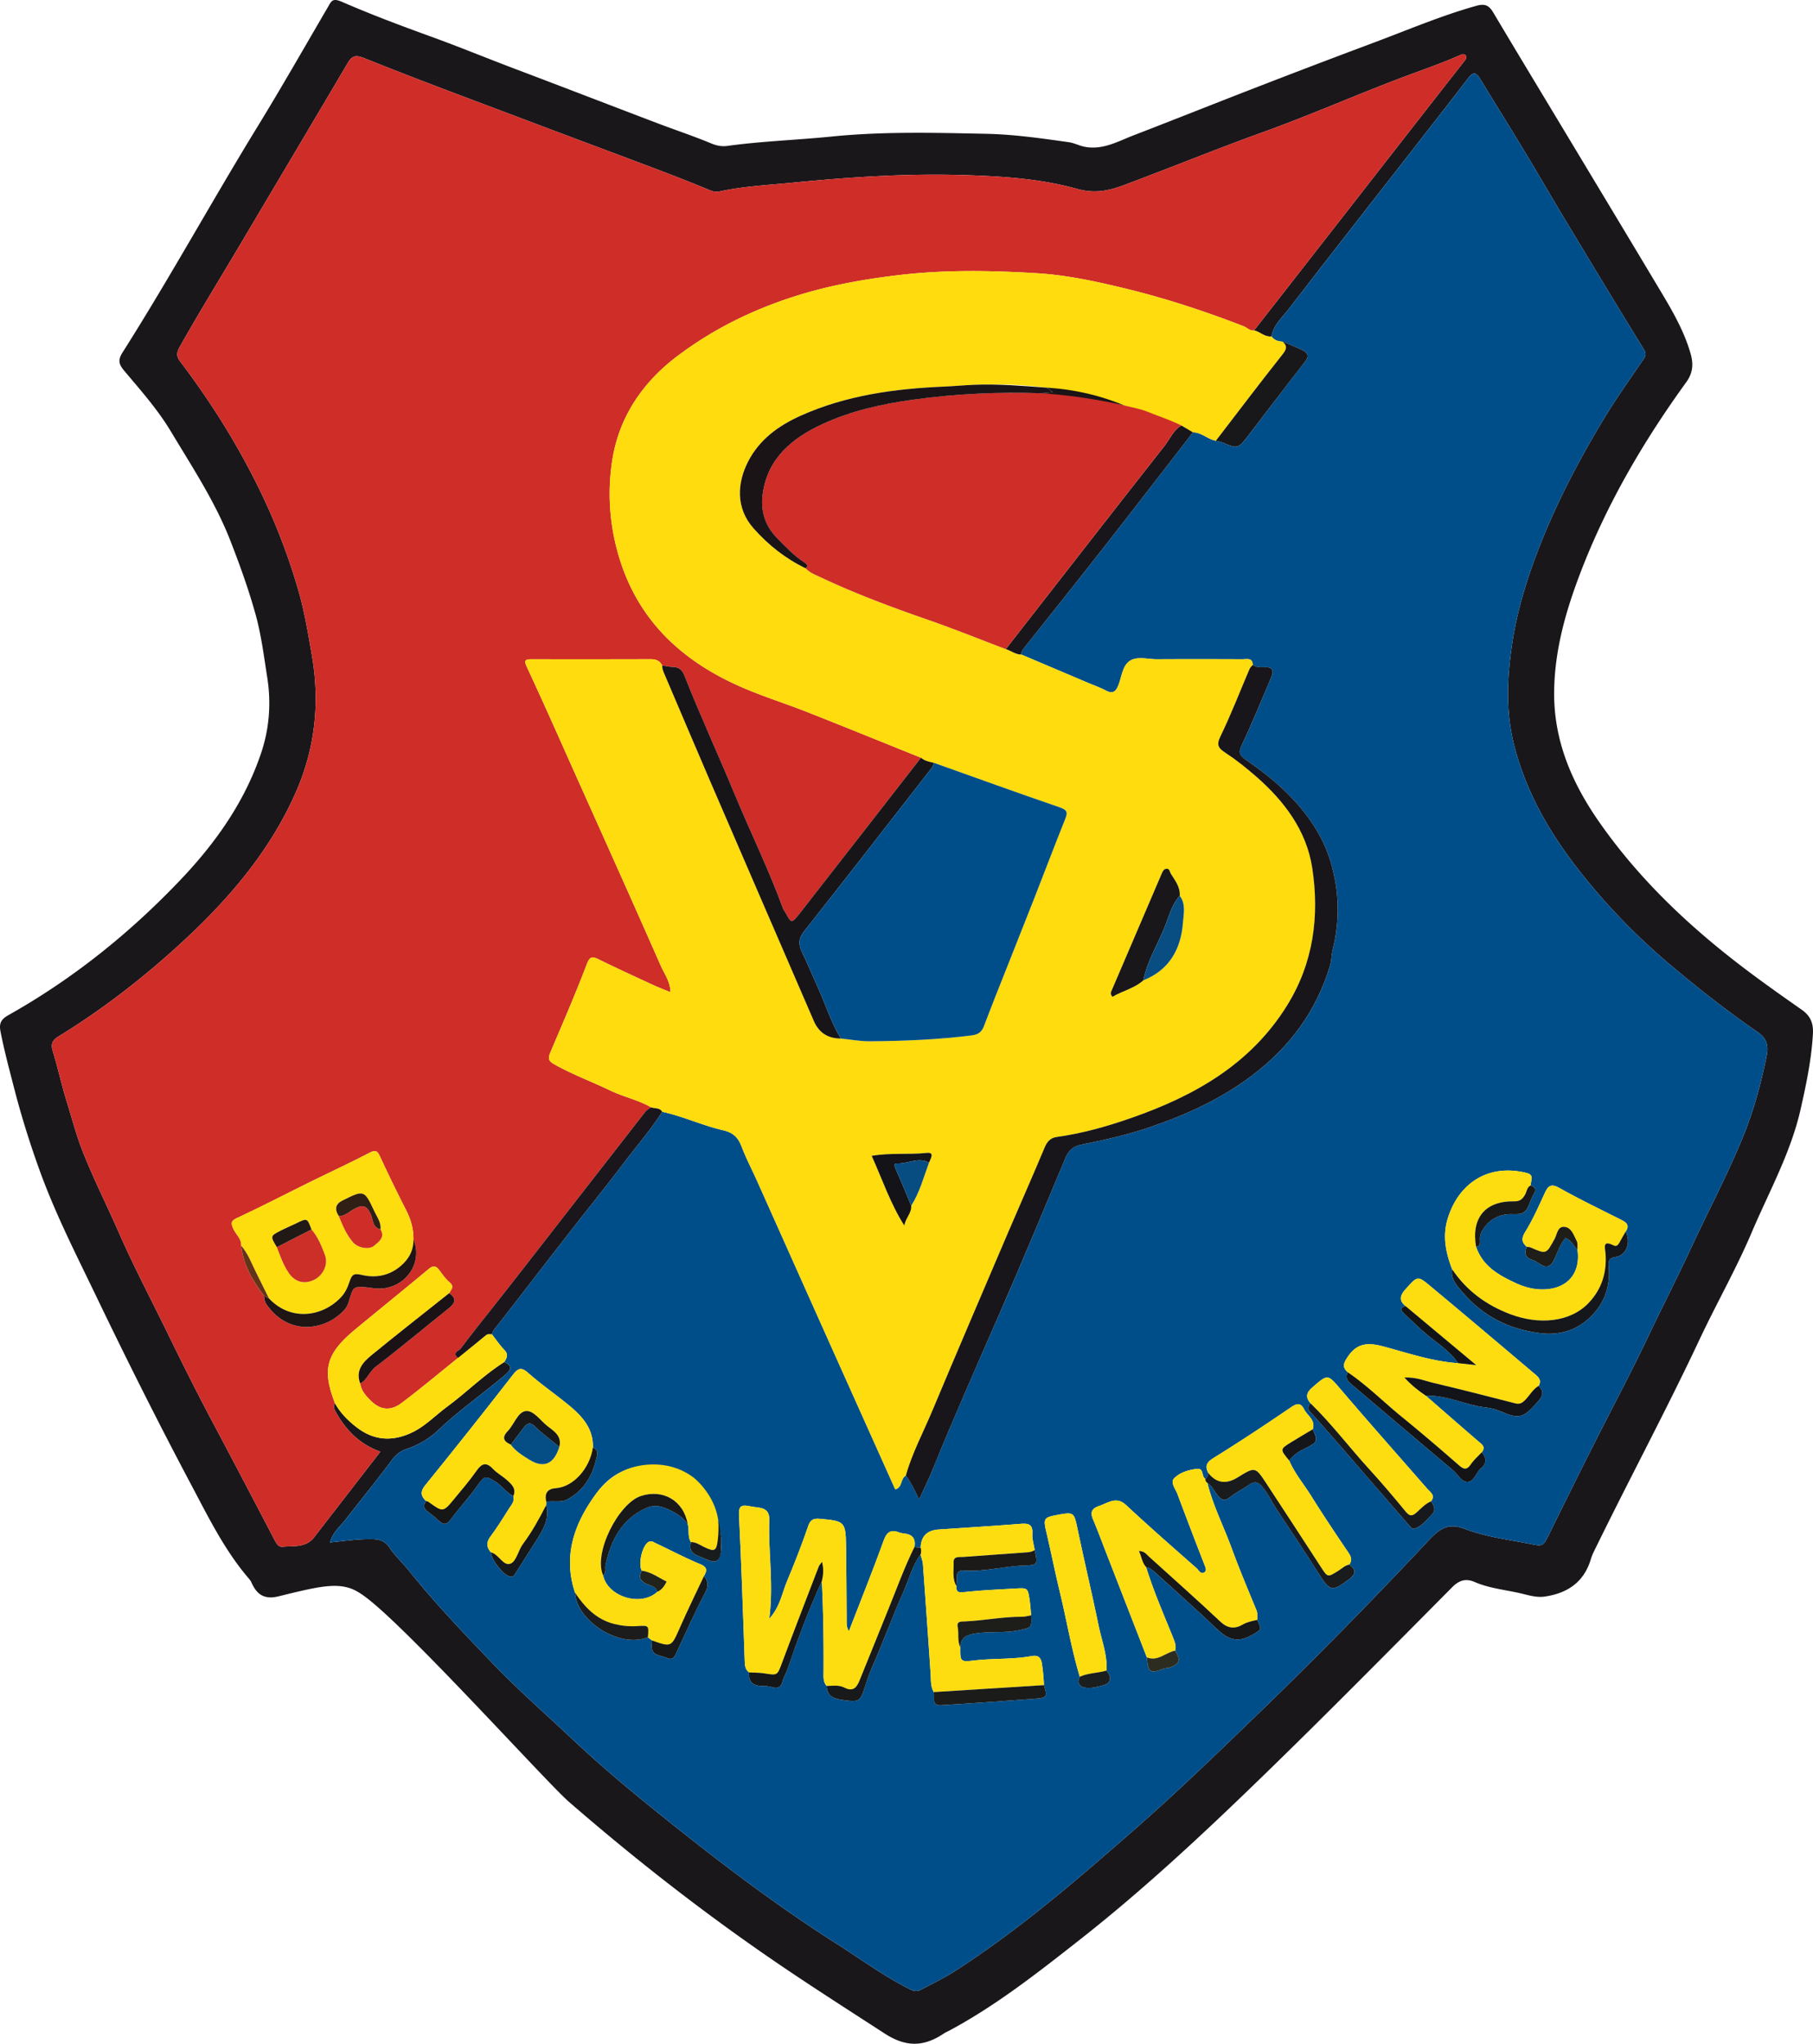 <?xml version="1.0" encoding="utf-8"?>
<svg xmlns="http://www.w3.org/2000/svg" width="598.791" height="674.876" viewBox="0 0 449.094 506.157"><path d="M69.078 395.329c-1.087.268-2.675.529-4.09-.16-1.12-.546-1.985-1.62-2.722-3.291-.166-.376-.442-.714-.713-1.03-5.941-6.944-9.945-15.13-14.167-23.085-8.16-15.378-15.966-30.949-23.511-46.645-4.907-10.207-10.078-20.307-13.95-30.963-2.463-6.775-4.627-13.668-6.429-20.671-1.202-4.673-2.458-9.324-3.378-14.065-.38-1.953.126-2.975 1.964-4.008 16.026-9.007 30.205-20.407 42.836-33.733 8.632-9.106 15.757-19.228 19.782-31.238 2.038-6.08 2.497-12.403 1.486-18.751-.823-5.174-1.448-10.367-2.863-15.466-1.74-6.27-3.93-12.35-6.29-18.39-3.751-9.609-9.425-18.169-14.689-26.953-3.262-5.445-7.468-10.18-11.529-15.006-1.363-1.619-1.687-2.654-.467-4.576C42 68.933 52.455 49.85 63.823 31.31c5.975-9.743 11.63-19.682 17.4-29.551.86-1.472 1.073-2.355 3.522-1.289 7.17 3.123 14.523 5.879 21.896 8.552 7.079 2.565 14.054 5.438 21.104 8.101 11.742 4.436 23.45 8.964 35.183 13.424 4.414 1.678 8.904 3.166 13.26 4.98 1.357.566 2.621.798 3.967.613 8.584-1.181 17.248-1.458 25.856-2.324 12.752-1.283 25.525-.942 38.285-.678 6.84.142 13.667 1.118 20.462 2.083 1.37.195 2.568.872 3.939 1.133 4.482.854 8.187-1.329 12.055-2.82 10.314-3.975 20.58-8.078 30.89-12.065a2515.09 2515.09 0 0128.384-10.805c8.508-3.173 16.864-6.754 25.642-9.218 2.25-.63 3.195-.076 4.252 1.699 6.062 10.187 12.202 20.327 18.311 30.486 7.41 12.32 14.832 24.633 22.212 36.97 3.231 5.403 6.536 10.773 8.311 16.904.746 2.576.637 4.807-1.047 7.133-10.689 14.767-19.841 30.422-26.337 47.502-3.559 9.357-6.277 18.948-6.396 29.107-.14 12.075 4.346 22.537 11.074 32.208 10.488 15.075 23.8 27.334 38.477 38.196 3.88 2.872 7.827 5.656 11.783 8.425 2.095 1.465 2.916 3.257 2.769 5.917-.351 6.358-1.646 12.507-3.043 18.693-2.449 10.848-7.85 20.476-12.133 30.563-3.836 9.034-8.72 17.576-12.893 26.453-8.375 17.813-17.708 35.146-26.321 52.838a12.05 12.05 0 00-.67 1.753c-1.741 5.695-5.978 8.379-11.523 9.133-2.021.275-4.198-.452-6.176-.897-3.67-.827-7.488-1.193-11-2.717-2.153-.934-3.815-.515-5.605 1.288-15.776 15.886-31.498 31.831-47.572 47.413-14.4 13.959-29.08 27.65-44.883 40.047-10.262 8.051-20.522 16.127-32.08 22.326-.459.247-.949.446-1.38.734-4.919 3.289-9.291 3.486-14.716-.032-8.542-5.54-17.132-11.02-25.56-16.735-18.34-12.438-35.778-26.02-52.535-40.555-5.54-4.805-39.017-42.02-50.114-50.526-2.134-1.636-3.503-2.292-4.934-2.653-3.831-.965-8.385.12-16.86 2.21zm241.555-313.49c2.342-2.995 4.686-5.987 7.025-8.984l36.436-46.688c2.86-3.663 5.728-7.32 8.595-10.978.33-.421.727-.904.408-1.406-.334-.525-.916-.362-1.424-.135-4.863 2.17-9.91 3.858-14.88 5.748-11.392 4.33-22.568 9.246-34.03 13.372-11.6 4.175-23.002 8.852-34.55 13.151-3.904 1.453-7.287 2.026-11.518.84-8.95-2.507-18.286-3.082-27.566-3.384-14.38-.466-28.718.49-43.023 1.89-5.981.585-12.004.869-17.903 2.158-.848.186-1.599.003-2.433-.343a427.197 427.197 0 00-12.52-4.95c-10.85-4.103-21.724-8.143-32.575-12.243-13.506-5.104-27.055-10.103-40.448-15.488-2.557-1.027-3.214-.284-4.297 1.553-8.687 14.74-17.444 29.437-26.163 44.158-5.083 8.584-10.332 17.069-15.228 25.765-.804 1.428-.89 2.353.106 3.665 7.267 9.566 13.653 19.675 19.019 30.449 4.174 8.383 7.576 17.024 10.186 26.01 1.563 5.379 2.46 10.85 3.412 16.36 2.057 11.918.737 23.31-4.148 34.247-6.429 14.391-16.5 26.12-27.963 36.687-9.485 8.745-19.656 16.647-30.674 23.402-1.492.915-1.946 1.834-1.41 3.59 1.253 4.094 2.153 8.298 3.42 12.388 1.302 4.199 2.403 8.458 4.026 12.566 2.663 6.737 5.933 13.194 8.836 19.815 3.87 8.83 8.376 17.345 12.593 25.995 3.532 7.245 7.16 14.467 10.954 21.594 5.022 9.433 9.968 18.907 14.924 28.375.507.968 1.04 2.169 2.168 2.055 2.732-.276 5.783.302 7.832-2.351 5.405-7 10.821-13.988 16.4-21.197-5.1-1.813-8.462-5.269-10.972-9.692-.456-.805-.77-1.48-.283-2.33 1.338 2.432 3.268 4.362 5.43 6.021 4.081 3.13 8.457 3.556 13.223 1.452 3.553-1.568 6.126-4.374 9.15-6.604 4.815-3.552 9.055-7.846 14.143-11.055 1.993.92 1.847 1.812.237 3.178-5.472 4.644-11.384 8.751-16.6 13.71-2.225 2.115-4.92 3.673-7.805 4.64-1.654.555-2.76 1.521-3.693 2.778-3.709 5-7.645 9.818-11.463 14.73-1.325 1.704-3.161 3.123-3.834 5.648 3.373-.335 6.59-.813 9.845-.822 2.006-.006 3.596.185 4.872 2.079 1.406 2.086 3.304 3.834 4.888 5.81 6.479 8.078 13.638 15.55 20.79 23.01 6.28 6.55 13.145 12.52 19.747 18.75 8.693 8.203 17.983 15.704 27.322 23.098 12.22 9.675 24.738 19.012 37.913 27.39 5.948 3.78 11.646 7.967 17.952 11.19 1.041.531 1.908.859 2.944.314 2.873-1.51 5.802-2.913 8.543-4.676 16.035-10.313 30.402-22.752 44.695-35.26 10.499-9.187 20.515-18.911 30.55-28.603 14.383-13.892 28.372-28.18 42.049-42.764 2.665-2.842 4.775-4.468 8.952-2.88 4.985 1.896 10.375 2.605 15.644 3.623 3.766.728 3.666.966 5.358-2.472 3.551-7.22 7.133-14.427 10.751-21.614 4.559-9.055 9.343-18 13.696-27.151 3.415-7.179 7.05-14.247 10.402-21.461 4.313-9.285 9.112-18.35 13.014-27.825 2.682-6.514 4.533-13.298 5.922-20.204.489-2.433.194-4.251-2.225-5.92-7.557-5.213-14.782-10.868-21.814-16.81-8.61-7.278-16.34-15.316-23.183-24.212-6.934-9.015-12.448-18.793-15.294-29.95-2.188-8.58-1.758-17.175-.425-25.76 1.271-8.19 3.759-16.08 6.792-23.783 4.303-10.923 9.732-21.278 15.8-31.323 3.004-4.973 6.362-9.695 9.634-14.481.613-.897 1.097-1.486.322-2.742-6.562-10.64-13.017-21.345-19.467-32.053-3.301-5.48-6.49-11.028-9.796-16.504-3.754-6.217-7.592-12.383-11.377-18.581-.888-1.454-1.662-1.648-2.804-.155-4.42 5.78-8.912 11.505-13.385 17.245-10.376 13.314-20.797 26.594-31.093 39.97-1.634 2.123-3.806 3.993-4.324 6.854-1.685.207-2.829-1.16-4.33-1.49z" fill="#1a171b"/><path d="M314.963 83.328c.518-2.86 2.69-4.731 4.324-6.854 10.296-13.376 20.717-26.656 31.093-39.97 4.473-5.74 8.966-11.464 13.385-17.245 1.142-1.493 1.916-1.299 2.804.155 3.785 6.198 7.623 12.364 11.377 18.58 3.307 5.477 6.495 11.025 9.796 16.505 6.45 10.708 12.905 21.413 19.467 32.053.775 1.256.291 1.845-.322 2.742-3.272 4.786-6.63 9.508-9.634 14.481-6.068 10.045-11.498 20.4-15.8 31.323-3.033 7.703-5.52 15.593-6.792 23.784-1.333 8.584-1.763 17.18.425 25.76 2.846 11.156 8.36 20.934 15.294 29.95 6.842 8.895 14.572 16.933 23.183 24.21 7.032 5.943 14.257 11.598 21.814 16.811 2.42 1.669 2.714 3.487 2.225 5.92-1.39 6.906-3.24 13.69-5.922 20.204-3.902 9.476-8.701 18.54-13.014 27.825-3.351 7.214-6.987 14.282-10.402 21.46-4.353 9.152-9.137 18.097-13.696 27.152a2616.78 2616.78 0 00-10.752 21.614c-1.69 3.438-1.591 3.2-5.357 2.472-5.269-1.018-10.66-1.727-15.644-3.623-4.177-1.588-6.287.038-8.952 2.88-13.677 14.584-27.666 28.872-42.05 42.764-10.034 9.692-20.05 19.416-30.549 28.603-14.293 12.508-28.66 24.947-44.696 35.26-2.74 1.763-5.67 3.165-8.542 4.676-1.036.545-1.903.217-2.944-.315-6.306-3.222-12.004-7.408-17.952-11.19-13.175-8.377-25.693-17.714-37.913-27.39-9.339-7.393-18.63-14.894-27.322-23.097-6.602-6.23-13.467-12.2-19.747-18.75-7.152-7.46-14.311-14.932-20.79-23.01-1.584-1.975-3.482-3.724-4.888-5.81-1.276-1.894-2.866-2.085-4.872-2.08-3.256.01-6.472.488-9.845.823.673-2.525 2.51-3.944 3.834-5.648 3.818-4.912 7.754-9.73 11.463-14.73.932-1.257 2.039-2.223 3.693-2.777 2.885-.968 5.58-2.526 7.805-4.64 5.216-4.96 11.128-9.067 16.6-13.71 1.61-1.367 1.756-2.259-.237-3.179.623-.985 1.103-1.871.028-2.982-1.147-1.185-2.075-2.582-3.1-3.887.24-.963.931-1.625 1.516-2.377 5.884-7.568 11.726-15.168 17.612-22.734 4.525-5.815 9.178-11.532 13.618-17.409 3.162-4.185 6.621-8.15 9.444-12.59 5.153 1.121 9.965 3.399 15.076 4.576 2.52.58 3.732 1.787 4.593 4.052 1.105 2.905 2.565 5.674 3.838 8.516 5.499 12.274 10.979 24.556 16.477 36.83 5.914 13.203 11.841 26.399 17.743 39.554 1.846-.509 1.244-2.693 2.628-3.431 1.261 1.698 2.198 3.597 3.267 5.91 1.34-2.929 2.572-5.35 3.573-7.863 2.469-6.197 5.123-12.326 7.757-18.442 2.88-6.687 5.821-13.364 8.748-20.036 5.573-12.702 10.867-25.527 16.232-38.319.758-1.808 1.871-2.803 3.87-3.204 5.73-1.148 11.417-2.42 16.987-4.32 9.1-3.101 17.688-7.025 25.401-12.864 9.284-7.027 15.834-15.88 19.218-27.065.408-1.347.343-2.708.679-4.046 1.836-7.307 1.62-14.656-.53-21.804-1.932-6.428-5.708-11.843-10.458-16.641-3.223-3.257-6.804-6-10.544-8.574-1.4-.964-1.913-1.73-1.029-3.586 2.64-5.546 4.965-11.242 7.366-16.9.607-1.43.423-2.531-1.54-2.446-1.058.045-2.126.087-3.064-.553-.058-1.88-1.485-1.41-2.54-1.415-7.065-.027-14.13-.04-21.194 0-2.203.014-4.708-.751-6.534.29-1.994 1.135-2.15 3.922-2.988 6.046-.039.098-.08.195-.12.292-.57 1.414-1.386 1.981-2.933 1.165-1.479-.78-3.07-1.346-4.615-2.001l-16.419-6.959c.002-.797.473-1.336.944-1.929 6.743-8.477 13.5-16.943 20.175-25.473 7.18-9.176 14.277-18.417 21.411-27.63 2.148-.001 3.658 1.75 5.689 2.072.608.167 1.25.26 1.82.513 3.293 1.463 3.71 1.428 5.813-1.292 4.819-6.24 9.54-12.554 14.414-18.75 1.193-1.517.627-2.28-.69-2.923-1.58-.774-3.231-1.401-4.852-2.092-1.094-.03-2.054-.348-2.735-1.268zm-47.498 331.933c-.923 1.817.263 2.644 1.676 2.755 1.398.11 2.885-.258 4.257-.668 1.832-.547 2.05-1.981.696-3.613.243-3.863-1.205-7.439-1.96-11.122-1.63-7.95-3.524-15.844-5.184-23.788-.9-4.306-.882-4.404-4.987-3.65-3.463.637-3.569.894-2.743 4.394 1.136 4.817 2.089 9.679 3.258 14.488 1.716 7.056 2.896 14.237 4.987 21.204zm87.022-43.449c1.132-1.516-.207-2.26-.998-3.167-7.052-8.08-14.172-16.103-21.135-24.258-3.538-4.144-3.351-4.183-7.32-.737-1.55 1.345-1.634 2.487-.375 3.931-1.274 1.282-.128 2.033.623 2.883 2.37 2.685 4.746 5.364 7.094 8.067a10945.46 10945.46 0 0116.756 19.348c.356.412.726.891 1.294.692 1.875-.658 3.048-2.238 4.351-3.592.995-1.034.37-2.158-.29-3.167zm-20.27 15.67c.824-1.114.448-2.007-.282-3.081-3.115-4.586-6.2-9.197-9.134-13.9-1.82-2.917-4.081-5.565-5.443-8.766 1.05-1.502 2.537-2.374 4.17-3.154 2.857-1.364 2.949-1.794 1.643-4.599.788-2.29-1.312-3.344-2.127-4.944-.828-1.627-1.713-1.56-3.23-.525-6.327 4.316-12.717 8.55-19.228 12.582-1.761 1.09-2.14 2.04-1.267 3.728-.085.562-.23 1.093-.732 1.443-1.021-.56-.34-2.638-1.985-2.486-2.108.196-4.292.868-5.738 2.313-1.047 1.047.314 2.633.796 3.917a1368.124 1368.124 0 006.612 17.31c.284.725.723 1.568.142 2.022-.949.742-1.451-.464-1.993-.941-5.861-5.167-11.744-10.314-17.462-15.637-1.439-1.34-2.7-1.368-4.27-.784-.885.33-1.735.758-2.627 1.067-1.674.58-2.009 1.593-1.326 3.204 1.106 2.609 2.089 5.27 3.117 7.912l10.228 26.299c.3 3.783.826 4.12 4.239 2.792.478-.186 1.055-.118 1.537-.3 2.406-.908 2.67-1.829 1.248-4.158.308-1.2-.131-2.248-.572-3.341-2.315-5.732-4.796-11.4-6.62-17.32.884.124 1.526.663 2.158 1.238 5.061 4.614 10.228 9.119 15.154 13.872 2.67 2.576 5.118 3.841 8.75 1.751 2.485-1.43 2.657-1.131 1.456-3.813-.018-.825.128-1.611-.226-2.465-2.113-5.11-4.257-10.213-6.158-15.403-1.967-5.37-4.597-10.494-5.98-16.079 1.207.754 1.71 2.095 2.578 3.132.941 1.122 1.7 1.55 3.06.407 1.433-1.203 3.22-1.972 4.747-3.075 1.314-.948 2.162-.706 3.185.474 1.461 1.685 2.321 3.716 3.533 5.539 3.54 5.325 7.092 10.644 10.507 16.05 2.754 4.358 3.248 4.502 7.44 1.4 1.676-1.24 1.942-2.402.1-3.68zm-78.79 12.554c-.122-1.247-.191-2.501-.376-3.739-.453-3.025-.476-3.056-3.504-2.881-4.28.247-8.57.422-12.826.898-1.543.173-1.887-.24-1.826-1.553.048-.627.182-1.261.126-1.879-.12-1.31.325-2.036 1.727-1.933 5.066.374 9.981-1.087 15.004-1.23 3.253-.092 3.357-.231 2.548-3.814-.208-1.353-.653-2.72-.57-4.055.138-2.252-.877-2.62-2.826-2.466-6.806.537-13.622.96-20.434 1.42q-4.28.29-4.425 4.529l-1.532-.19q.512-2.923-2.234-3.305c-.524-.074-1.068-.126-1.554-.313-2.15-.831-3.092-.035-3.87 2.106-2.7 7.436-5.647 14.783-8.57 22.346-.705-1.108-.55-2.159-.56-3.172-.054-5.923-.064-11.845-.154-17.767-.094-6.16-.322-6.328-6.347-6.881-1.567-.144-2.443.071-3.04 1.813-1.59 4.643-3.392 9.219-5.278 13.751-1.213 2.915-1.678 6.208-4.36 9.181 1.135-8.532-.267-16.422.017-24.327.073-2.03-.74-2.937-2.603-3.197a53.424 53.424 0 01-2.508-.391c-1.89-.356-2.508.118-2.4 2.292.599 12.029.992 24.068 1.419 36.104.04 1.108.12 2.11 1.096 2.81-.228 2.295.925 3.282 3.115 3.347.833.025 1.708.024 2.484.277 1.586.518 2.35-.017 2.727-1.582.218-.902.782-1.714 1.087-2.602 2.564-7.461 5.286-14.86 8.599-22.029.378 7.447.46 14.899.428 22.353-.005 1.258-.177 2.542.77 3.592.107 2.785 2.015 3.193 4.275 3.512 3.547.5 4.047.351 5.09-2.946.5-1.584 1.014-3.22 1.663-4.686 2.795-6.313 5.125-12.816 7.947-19.106 1.396-3.114 2.173-6.53 4.28-9.317.203.809.528 1.609.588 2.428.66 9.006 1.29 18.015 1.9 27.024.106 1.569-.048 3.168.789 4.605.362 1.211-.768 3.394 1.752 3.245 7.951-.469 15.897-1.05 23.84-1.644 2.393-.178 2.575-.636 1.686-3.322a44.943 44.943 0 00-.504-5.336c-.279-1.752-1.135-2.114-2.594-1.85-4.697.853-9.48.522-14.204 1.079-3.423.404-3.442.249-3.412-3.301.164-2.293 1.296-3.003 3.666-3.39 3.67-.597 7.365-.007 11.005-.828 2.97-.67 3.015-.472 2.883-3.68zm-128.273-29.494c.379 1.323-.54 2.22-1.133 3.17-1.445 2.316-2.906 4.633-4.526 6.827-1.064 1.442-1.006 2.642.114 3.917.071 1.854 3.156 5.71 4.756 6.004.837.155 1.079-.44 1.41-.961 1.578-2.483 3.165-4.96 4.73-7.45 1.789-2.846 3.748-5.648 2.8-9.32l.01-.789c1.73-.392 3.582.294 5.256-.621 4.402-2.406 6.48-6.355 7.346-11.092.148-.81-.24-1.424-1.054-1.709.152-4.76-2.705-7.837-6.042-10.57-3.27-2.679-6.768-5.087-9.929-7.882-1.749-1.546-2.525-1.278-3.866.445a1730.833 1730.833 0 01-21.658 27.28c-1.315 1.622-1.163 2.685.171 3.947-.57.885-.771 1.71.232 2.476 1.002.765 2.017 1.528 2.922 2.401 1.23 1.19 2.015.947 3.011-.39 2.197-2.946 4.733-5.624 6.816-8.675 1.459-2.136 1.967-1.989 4.248-.575 1.638 1.015 2.666 2.705 4.386 3.567zm253.973-27.31c.914-1.545-.264-2.364-1.196-3.153-8.522-7.21-17.045-14.418-25.624-21.56-3.173-2.64-3.17-2.494-5.983.584-1.425 1.558-2.016 2.873-.12 4.396-1.857.374-.952 1.323-.289 1.932 1.864 1.712 3.626 3.526 5.593 5.142 2.676 2.2 5.695 4.056 7.673 7.027-6.353-.42-12.367-2.49-18.435-4.118-3.942-1.058-6.655-.931-9.062 2.787-1.068 1.65-1.075 2.436.172 3.587-.861 1.702.42 2.562 1.438 3.426a7555.811 7555.811 0 0024.626 20.836c1.197 1.01 2.105 2.932 3.594 2.88 1.71-.06 2.147-2.383 3.433-3.455 1.455-1.214 1.19-2.555.1-3.878 1.053-1.356.001-1.97-.892-2.739-4.33-3.725-8.626-7.49-12.935-11.24 4.49-.22 8.57 1.69 12.84 2.58 1.719.359 3.527.367 5.185 1.086 5.206 2.258 5.942 1.957 9.742-2.272 1.333-1.484 1.427-2.513.14-3.848zM171.145 381.91c-.818 3.05 1.71 3.264 3.488 4.125 1.383.669 2.35.848 2.987.468.228-.136.77-.542.994-2.64.127-1.185.169-3.057-.465-5.394a36.636 36.636 0 00-.646-2.02c-.937-2.664-1.935-5.504-4.229-7.959-.751-.804-1.595-1.517-2.167-2-.45-.381-1.682-1.422-2.687-2.042-2.095-1.292-4.257-1.406-6.021-1.5-1.363-.072-4.463-.201-7.878 1.289s-5.43 3.72-7.04 5.943c-5.269 7.276-8.082 15.232-5.024 24.311.203 6.504 10.586 13.886 18.036 11.014l1.033.777c-.028.42-.065.84-.085 1.26-.129 2.668 2.233 2.327 3.704 3.03 1.7.81 2.073-.539 2.602-1.667 2.25-4.802 4.378-9.67 6.865-14.347.907-1.707.89-2.889-.218-4.26.761-1.338.852-2.18-.976-2.932-3.742-1.54-7.325-3.466-11-5.177-.505-.235-1.03-.695-1.733-.325-1.55.814-2.68 5.43-1.71 7.132-.78 1.393-.519 2.396.961 3.178 1.038.548 2.485.592 2.901 2.043-4.106 3.834-12.367 1.186-13.431-4.04.892-.73.408-1.771.604-2.658 1.343-6.062 3.926-11.238 9.934-13.996 1.526-.7 3.082-.694 4.587-.12 2.253.859 4.355 1.998 5.814 4.03.454 1.46-.082 3.095.8 4.477zm188.563-67.555c-.413 2.538 1.262 4.147 2.684 5.81 4.933 5.77 11.28 8.944 18.746 9.965 5.645.772 10.388-.92 14.073-5.32 2.719-3.244 3.61-7.056 3.274-11.203-.105-1.293.002-2.073 1.7-2.306 2.696-.37 3.87-3.633 2.504-6.283 1.15-1.724.005-2.359-1.346-3.038-5.056-2.54-10.154-5.009-15.086-7.773-2.108-1.182-2.813-.464-3.64 1.34-1.483 3.236-2.938 6.519-4.801 9.537-1.006 1.628-.907 2.587.386 3.706-.689 1.517-.384 2.69 1.283 3.208.733.227 1.32.61 1.93 1.028 1.731 1.188 2.79.665 3.643-1.22.806-1.781 1.436-3.698 2.724-5.232 1.474.61 2.005 1.987 2.974 2.926.83 5.769-2.415 9.595-8.145 9.829-2.518.103-4.864-.508-7.039-1.507-4.225-1.94-8.296-4.192-9.937-9.037 1.28-.18.955-1.207.954-1.964-.002-1.232.537-2.131 1.28-3.072 1.866-2.362 4.346-3.2 7.195-3.05 1.753.093 2.88-.294 3.602-2.106.411-1.032.79-2.138 1.393-3.121.608-.99.009-1.543-.878-1.907-.087-1.101 1.044-2.538-1.015-3.063-9.479-2.417-16.997 2.558-19.628 11.54-1.24 4.23-.38 8.319 1.17 12.313z" fill="#004e89"/><path d="M82.965 347.503c-.486.85-.173 1.525.283 2.33 2.51 4.423 5.872 7.879 10.971 9.692-5.578 7.209-10.994 14.198-16.399 21.197-2.049 2.653-5.1 2.075-7.832 2.35-1.128.115-1.661-1.086-2.168-2.054-4.956-9.468-9.902-18.942-14.924-28.375-3.793-7.127-7.422-14.349-10.954-21.594-4.217-8.65-8.722-17.165-12.593-25.995-2.903-6.62-6.173-13.078-8.836-19.815-1.623-4.108-2.724-8.367-4.026-12.566-1.267-4.09-2.167-8.294-3.42-12.389-.536-1.755-.082-2.674 1.41-3.59 11.018-6.754 21.19-14.656 30.674-23.401 11.462-10.568 21.534-22.296 27.963-36.687 4.885-10.937 6.205-22.33 4.148-34.247-.951-5.51-1.849-10.981-3.412-16.36-2.61-8.986-6.012-17.627-10.186-26.01-5.366-10.774-11.752-20.883-19.019-30.45-.996-1.311-.91-2.236-.106-3.664 4.896-8.696 10.145-17.181 15.228-25.765 8.719-14.721 17.476-29.42 26.163-44.158 1.083-1.837 1.74-2.58 4.297-1.553 13.393 5.385 26.942 10.384 40.448 15.488 10.851 4.1 21.725 8.14 32.575 12.243a427.18 427.18 0 0112.52 4.95c.834.346 1.585.529 2.433.343 5.899-1.29 11.922-1.573 17.903-2.158 14.305-1.4 28.643-2.356 43.023-1.89 9.28.302 18.615.877 27.566 3.385 4.231 1.185 7.614.612 11.517-.84 11.55-4.3 22.95-8.977 34.55-13.152 11.463-4.126 22.639-9.042 34.03-13.372 4.971-1.89 10.018-3.579 14.88-5.748.51-.227 1.091-.39 1.425.135.32.502-.078.985-.408 1.406-2.867 3.658-5.735 7.315-8.595 10.978-12.147 15.562-24.29 31.126-36.436 46.688-2.339 2.997-4.683 5.99-7.025 8.984-1.052.138-1.719-.712-2.587-1.048-9.42-3.65-18.973-6.81-28.809-9.219-7.379-1.807-14.828-3.44-22.33-3.9-11.454-.7-22.974-.896-34.442.475-8.158.975-16.19 2.381-24.089 4.775-11.076 3.356-21.302 8.27-30.536 15.23-8.777 6.616-14.61 15.282-16.224 26.153a53.828 53.828 0 00.724 19.823c4.028 17.889 15.388 29.184 31.666 36.185 5.265 2.265 10.76 3.985 16.097 6.09 9.365 3.696 18.688 7.496 28.028 11.253-9.998 12.842-19.98 25.697-30.007 38.516-2.047 2.617-2.122 2.556-3.643-.298-.148-.278-.39-.515-.496-.805-3.54-9.727-8.132-19.01-12.084-28.565-4.025-9.732-8.468-19.293-12.326-29.1-.495-1.258-1.203-2.18-2.743-2.202-.934-.013-1.866-.25-2.798-.386-.596-1.175-1.559-1.568-2.858-1.564-9.838.032-19.676.027-29.514.016-1.648-.001-1.911.305-1.12 1.994 3.99 8.53 7.79 17.15 11.64 25.746 7.195 16.057 14.423 32.099 21.51 48.203.882 2.003 2.37 3.89 2.382 6.517-1.59-.658-2.936-1.163-4.237-1.764-4.478-2.07-8.971-4.113-13.394-6.297-1.643-.81-2.297-.956-3.106 1.17-2.793 7.34-5.927 14.55-8.998 21.782-.58 1.367-.61 2.083.913 2.94 4.5 2.533 9.333 4.309 13.962 6.535 3.293 1.585 6.923 2.323 10.1 4.166a4.576 4.576 0 00-1.701 1.379c-4.717 6.08-9.457 12.145-14.186 18.217-6.418 8.24-12.818 16.494-19.253 24.72-4.028 5.151-8.146 10.233-12.093 15.444-.35.462-2.26 1.075-.604 2.272-4.651 3.735-9.223 7.576-13.983 11.166-2.763 2.083-5.322 1.772-7.683-.598-1.166-1.17-2.352-2.43-2.58-4.222 1.736-.903 2.205-2.9 3.768-4.094 6.173-4.716 12.126-9.72 18.199-14.57 1.61-1.286 1.943-2.43.068-3.7.438-.865 1.388-1.593.117-2.67-1.03-.873-1.821-2.042-2.648-3.132-.837-1.105-1.517-1.048-2.58-.16-5.984 4.991-12.05 9.882-18.058 14.845-7.311 6.041-8.382 9.937-5.132 18.346zm-17.559-26.578c.12.712.114 1.409.58 2.082 5.798 8.353 15.239 6.229 19.495 1.178 1.466-1.74 1.147-5.103 2.935-5.396 1.924-.315 4.304.545 6.496.294 6.096-.697 9.79-6.74 7.498-12.133.042-2.569-.63-4.927-1.802-7.223a382.498 382.498 0 01-6.465-13.286c-.62-1.34-1.04-1.755-2.545-.975-4.93 2.554-9.971 4.894-14.953 7.35-5.998 2.958-11.936 6.045-17.998 8.866-1.626.757-1.372 1.462-.846 2.639.629 1.408 2.046 2.45 1.953 4.191.524 4.757 2.827 8.704 5.652 12.413z" fill="#cf2d28"/><path d="M161.314 274.26c-3.177-1.843-6.807-2.581-10.1-4.166-4.629-2.226-9.462-4.002-13.962-6.535-1.523-.857-1.494-1.573-.913-2.94 3.071-7.231 6.205-14.442 8.998-21.782.809-2.126 1.463-1.98 3.106-1.17 4.423 2.184 8.916 4.227 13.394 6.297 1.301.601 2.647 1.106 4.237 1.764-.013-2.627-1.5-4.514-2.382-6.517-7.087-16.104-14.315-32.146-21.51-48.203-3.85-8.595-7.65-17.215-11.64-25.746-.791-1.689-.528-1.996 1.12-1.994 9.838.011 19.676.016 29.514-.016 1.3-.004 2.262.39 2.858 1.564-.01.645.17 1.229.427 1.828 3.752 8.759 7.448 17.542 11.221 26.292 8.614 19.973 17.265 39.929 25.895 59.894q1.896 4.386 6.72 4.372c2.407.241 4.814.704 7.218.684 8.433-.07 16.855-.403 25.24-1.468 1.632-.207 2.442-.906 2.968-2.27.9-2.331 1.782-4.669 2.7-6.992 3.263-8.258 6.556-16.504 9.804-24.768 2.565-6.527 5.035-13.091 7.65-19.598.681-1.696.38-2.241-1.416-2.856-10.398-3.56-20.73-7.312-31.085-10.998-1.147-.26-2.317-.462-3.245-1.28-9.34-3.756-18.663-7.557-28.028-11.252-5.336-2.106-10.832-3.826-16.097-6.09-16.278-7.002-27.638-18.297-31.666-36.186a53.828 53.828 0 01-.724-19.823c1.614-10.871 7.447-19.537 16.224-26.153 9.234-6.96 19.46-11.874 30.536-15.23 7.9-2.393 15.931-3.8 24.089-4.775 11.468-1.37 22.988-1.174 34.441-.474 7.503.459 14.952 2.092 22.331 3.9 9.836 2.408 19.388 5.569 28.81 9.218.867.336 1.534 1.186 2.586 1.048 1.501.328 2.645 1.696 4.33 1.489.68.92 1.64 1.238 2.735 1.268 1.168 1.017 1.09 1.794.057 3.098-5.61 7.077-11.058 14.284-16.562 21.446-2.03-.321-3.54-2.073-5.689-2.071l-2.866-1.69-14.156-4.972a100.455 100.455 0 00-19.203-4.394c-7.953-1.008-14.336-.864-18.026-.714-2.422.1-4.838.337-7.26.439-12.268.514-24.33 2.134-35.649 7.215-5.454 2.448-10.236 5.874-13.052 11.4-2.628 5.16-3.151 11.39 1.367 16.494 3.68 4.158 7.937 7.511 12.941 9.914 1.011 1.11 2.395 1.598 3.7 2.215 8.613 4.067 17.52 7.375 26.51 10.5 6.503 2.259 12.892 4.843 19.332 7.282 1.3.382 2.396 1.347 3.832 1.342 5.473 2.32 10.946 4.638 16.419 6.959 1.544.655 3.136 1.22 4.615 2 1.547.817 2.363.25 2.933-1.164.04-.097.081-.194.12-.292.838-2.124.994-4.91 2.988-6.047 1.826-1.04 4.33-.275 6.534-.288 7.064-.041 14.129-.028 21.193 0 1.056.004 2.483-.466 2.54 1.414-.264.318-.624.596-.78.961-2.391 5.579-4.564 11.26-7.216 16.71-1.097 2.254-.46 2.972 1.306 4.131 2.633 1.727 5.113 3.721 7.492 5.792 7.001 6.095 12.52 13.42 13.932 22.671 1.819 11.914.32 23.534-6.25 34.102-9.05 14.56-22.951 22.37-38.535 27.816-6.036 2.109-12.19 3.85-18.556 4.73-1.436.198-2.312 1.089-2.918 2.542-2.892 6.937-5.958 13.8-8.91 20.711-6.357 14.879-12.736 29.749-18.99 44.67-2.216 5.285-4.95 10.362-6.507 15.917-1.384.738-.782 2.922-2.628 3.43-5.902-13.154-11.83-26.35-17.743-39.552-5.498-12.274-10.978-24.557-16.477-36.83-1.273-2.843-2.733-5.612-3.838-8.517-.86-2.265-2.072-3.471-4.593-4.052-5.11-1.177-9.923-3.455-15.076-4.575-.63-1.05-1.8-.744-2.715-1.079zm68.81 13.686c.365-.973 1.514-2.645-.584-2.416-4.413.48-8.864-.087-13.614.732 2.647 5.864 4.644 11.865 8.084 17.268.287-1.873 1.853-3.124 1.709-4.921 2.097-3.295 3.065-7.056 4.406-10.663zm53.103-45.17c6.479-2.533 9.339-7.87 9.8-14.266.158-2.19.759-4.594-.786-6.652.134-2.166-1.143-3.756-2.2-5.444-.316-.504-.304-1.37-1.146-1.26-.682.09-.937.76-1.192 1.353-4.157 9.706-8.325 19.407-12.471 29.117-.164.382-.065.83.34 1.245 2.46-1.49 5.43-2.072 7.655-4.093z" fill="#fedc0d"/><path d="M89.232 342.638c.227 1.791 1.413 3.051 2.579 4.222 2.36 2.37 4.92 2.681 7.683.598 4.76-3.59 9.332-7.43 13.983-11.166 2.299-1.87 4.603-3.732 6.894-5.612.462-.38.963-.26 1.469-.232 1.024 1.305 1.952 2.702 3.1 3.887 1.074 1.111.594 1.997-.03 2.982-5.087 3.21-9.327 7.503-14.142 11.055-3.024 2.23-5.597 5.036-9.15 6.604-4.766 2.104-9.142 1.678-13.223-1.452-2.162-1.658-4.092-3.59-5.43-6.021-3.25-8.41-2.18-12.305 5.132-18.346 6.007-4.963 12.074-9.854 18.057-14.846 1.064-.887 1.744-.944 2.581.16.827 1.091 1.619 2.26 2.648 3.133 1.271 1.077.32 1.805-.117 2.67-6.412 5.1-12.872 10.143-19.21 15.333-2.13 1.743-4.07 3.815-2.824 7.031z" fill="#fedd0f"/><path d="M224.384 365.435c1.557-5.555 4.291-10.632 6.506-15.917 6.255-14.921 12.634-29.791 18.99-44.67 2.953-6.911 6.02-13.774 8.91-20.71.607-1.455 1.483-2.345 2.919-2.543 6.367-.88 12.52-2.621 18.556-4.73 15.584-5.446 29.484-13.255 38.535-27.816 6.57-10.568 8.069-22.188 6.25-34.102-1.412-9.251-6.931-16.576-13.932-22.67-2.38-2.072-4.86-4.067-7.492-5.793-1.767-1.159-2.403-1.877-1.306-4.13 2.652-5.45 4.825-11.132 7.215-16.71.157-.366.517-.644.782-.962.938.64 2.006.598 3.064.553 1.963-.085 2.147 1.017 1.54 2.446-2.4 5.658-4.726 11.354-7.366 16.9-.884 1.857-.371 2.622 1.029 3.586 3.74 2.575 7.321 5.317 10.544 8.574 4.75 4.798 8.526 10.213 10.459 16.641 2.149 7.148 2.365 14.497.529 21.804-.336 1.338-.271 2.7-.679 4.046-3.384 11.185-9.934 20.038-19.217 27.065-7.714 5.84-16.302 9.763-25.402 12.865-5.57 1.898-11.257 3.17-16.987 4.32-1.999.4-3.112 1.395-3.87 3.203-5.365 12.792-10.659 25.617-16.232 38.319-2.927 6.672-5.868 13.35-8.748 20.036-2.634 6.117-5.288 12.245-7.757 18.442-1.001 2.513-2.233 4.934-3.573 7.864-1.07-2.314-2.006-4.213-3.267-5.911z" fill="#18161a"/><path d="M204.776 417.55c-.946-1.051-.774-2.335-.769-3.593.032-7.454-.05-14.906-.428-22.353.342-1.468.515-2.928.039-4.803-.465.662-.695.883-.798 1.152-3.033 7.904-6.097 15.797-9.057 23.73-1.225 3.282-1.115 3.282-4.424 2.75-1.239-.198-2.514-.166-3.772-.24-.977-.7-1.057-1.702-1.096-2.81-.427-12.036-.82-24.075-1.418-36.104-.109-2.174.51-2.648 2.399-2.292.831.156 1.67.274 2.508.39 1.864.26 2.676 1.169 2.603 3.198-.284 7.905 1.118 15.795-.017 24.327 2.682-2.973 3.147-6.266 4.36-9.181 1.886-4.532 3.687-9.109 5.278-13.75.597-1.743 1.473-1.958 3.04-1.814 6.025.553 6.253.722 6.347 6.881.09 5.922.1 11.844.154 17.767.01 1.013-.145 2.064.56 3.172 2.923-7.563 5.87-14.91 8.57-22.346.778-2.14 1.72-2.937 3.87-2.106.486.187 1.03.239 1.554.313q2.745.386 2.234 3.305c-2.537 5.107-4.441 10.48-6.597 15.748-2.362 5.77-4.646 11.574-7.015 17.341-.686 1.672-1.576 2.856-3.78 1.7-1.265-.664-2.875-.422-4.345-.383z" fill="#fddd0f"/><path d="M378.202 308.79c-1.293-1.12-1.392-2.08-.386-3.708 1.863-3.017 3.318-6.3 4.801-9.536.827-1.804 1.532-2.522 3.64-1.34 4.932 2.764 10.03 5.233 15.086 7.773 1.35.679 2.496 1.314 1.346 3.038-.514.9-1.056 1.784-1.532 2.703-.335.646-.76 1.07-1.489.705-2.813-1.411-2.069.598-1.965 2.013.34 4.642-.89 8.738-4.126 12.186-4.67 4.974-12.52 5.474-19.428 2.866-5.981-2.259-10.863-5.82-14.44-11.136-1.55-3.994-2.41-8.084-1.171-12.312 2.632-8.983 10.15-13.958 19.628-11.541 2.059.525.928 1.962 1.015 3.063-.99.467-.964 1.546-1.426 2.333-.578.986-1.166 1.657-2.664 1.628-7.205-.139-10.693 4.125-9.456 11.259 1.64 4.845 5.712 7.097 9.937 9.037 2.175.999 4.521 1.61 7.039 1.507 5.73-.234 8.976-4.06 8.146-9.83-.049-.718.12-1.554-.188-2.134-.755-1.417-1.257-3.413-3.135-3.524-1.634-.096-1.731 1.872-2.33 2.962-2.105 3.835-2.03 3.87-5.982 2.139-.276-.121-.612-.105-.92-.152z" fill="#fddd10"/><path d="M284.081 410.462c-3.41-8.767-6.817-17.533-10.228-26.3-1.028-2.64-2.01-5.302-3.117-7.91-.683-1.612-.348-2.624 1.326-3.205.892-.31 1.742-.737 2.627-1.067 1.57-.584 2.831-.556 4.27.784 5.718 5.323 11.6 10.47 17.462 15.637.542.477 1.044 1.683 1.993.941.581-.454.142-1.297-.142-2.023a1368.183 1368.183 0 01-6.612-17.31c-.482-1.283-1.843-2.87-.796-3.916 1.446-1.445 3.63-2.117 5.738-2.313 1.644-.152.964 1.926 1.985 2.486-.019.412.107.752.48.97 1.383 5.585 4.013 10.709 5.98 16.079 1.901 5.19 4.045 10.293 6.158 15.403.354.854.208 1.64.226 2.465-1.217.282-2.43.48-3.56 1.137-1.99 1.157-3.731 1.038-5.593-.716-5.794-5.46-11.77-10.726-17.662-16.083-.66-.6-1.161-1.407-2.492-1.391.657 1.418.774 2.883 1.788 4.006 1.825 5.919 4.306 11.587 6.62 17.319.442 1.093.881 2.14.573 3.342-2.37.434-4.287 2.779-7.024 1.665zm-134.675-20.286c1.064 5.226 9.325 7.874 13.431 4.04 1.1-.474 1.723-1.373 2.296-2.517-2.062-1.022-3.864-2.396-6.159-2.704-.97-1.701.162-6.318 1.71-7.132.704-.37 1.23.09 1.735.325 3.674 1.711 7.257 3.637 11 5.177 1.827.753 1.736 1.594.975 2.932-1.993 4.248-4.067 8.46-5.957 12.754-2.155 4.895-2.084 4.927-6.91 3.23l-1.034-.777c.24-3.007.242-2.964-2.682-2.78a18.315 18.315 0 01-5.597-.514c-4.471-1.104-7.316-4.124-9.757-7.72-3.058-9.08-.245-17.035 5.025-24.311 3.587-4.954 8.635-7.637 14.907-7.478 3.617.092 6.874 1.28 9.474 3.286 0 0 5.089 3.915 6.049 10.492.225 1.545.1 2.783-.094 4.684-.183 1.8-.42 2.355-.864 2.598-.489.267-1.275-.004-2.645-.679-1.028-.506-1.957-1.186-3.164-1.173-.882-1.382-.346-3.018-.8-4.476-1.028-5.826-6.164-8.737-11.622-6.921-5.472 1.82-11.817 14.098-9.317 19.664zm203.814-44.489c4.309 3.75 8.605 7.514 12.935 11.239.893.769 1.945 1.383.891 2.74-.92.995-1.966 1.903-2.728 3.007-1.01 1.466-1.74 1.26-2.972.183-4.66-4.077-9.375-8.096-14.174-12.008-4.461-3.637-8.539-7.74-13.316-10.992-1.247-1.15-1.24-1.938-.172-3.587 2.407-3.718 5.12-3.845 9.062-2.787 6.068 1.629 12.082 3.697 18.435 4.118l4.497.496-17.474-14.597c-1.896-1.523-1.305-2.838.12-4.396 2.813-3.078 2.81-3.224 5.983-.583 8.579 7.141 17.102 14.35 25.624 21.559.932.789 2.11 1.608 1.196 3.153-1.412.81-2.151 2.263-3.233 3.389-.679.705-1.337 1.246-2.472.955-6.705-1.721-13.41-3.449-20.149-5.034-2.25-.53-4.46-1.518-7.393-1.382 1.831 2.006 3.553 3.303 5.34 4.527z" fill="#fddd0f"/><path d="M135.314 371.94l-.008.789c-1.705 3.334-3.495 6.62-5.744 9.625-1.185 1.584-1.615 4.225-3.03 4.87-1.83.831-2.932-2.309-4.923-2.768-1.12-1.275-1.178-2.475-.114-3.917 1.62-2.194 3.081-4.51 4.526-6.827.594-.95 1.512-1.847 1.133-3.17.815-1.872-.445-2.96-1.606-4.002-1.092-.98-2.443-1.693-3.442-2.75-1.734-1.834-2.815-1.323-4.115.536-1.676 2.396-3.599 4.624-5.463 6.885-2.78 3.37-2.796 3.353-6.4.737-.162-.117-.391-.142-.589-.21-1.334-1.262-1.486-2.325-.17-3.947a1730.833 1730.833 0 0021.657-27.28c1.34-1.723 2.117-1.991 3.866-.445 3.16 2.795 6.66 5.203 9.929 7.881 3.337 2.734 6.194 5.811 6.042 10.571-.787 5.25-4.905 9.755-9.185 10.048q-3.098.212-2.364 3.374zm3.235-13.605c.657-2.588-1.149-3.79-2.84-5.064-1.827-1.377-3.521-4.056-5.487-3.807-1.973.25-2.874 3.35-4.471 5.002-1.525 1.578-.937 2.551.778 3.312 1.19 1.651 2.923 2.682 4.58 3.721 3.575 2.243 6.14 1.09 7.44-3.164z" fill="#fedd0f"/><path d="M236.895 392.761c-.061 1.312.283 1.726 1.826 1.553 4.256-.476 8.546-.651 12.826-.898 3.028-.175 3.051-.144 3.504 2.881.185 1.238.254 2.492.376 3.739-.725.13-1.451.377-2.176.372-4.762-.031-9.439.94-14.179 1.154-.932.042-2.15-.117-1.843 1.392.337 1.651-.153 3.4.644 4.98-.03 3.55-.011 3.705 3.412 3.301 4.724-.557 9.507-.226 14.204-1.078 1.459-.265 2.315.097 2.594 1.85a44.81 44.81 0 01.504 5.335l-27.278 1.72c-.837-1.436-.683-3.035-.79-4.604-.61-9.01-1.239-18.018-1.9-27.024-.06-.82-.384-1.62-.586-2.428.18-.557.198-1.114.012-1.673q.146-4.242 4.425-4.529c6.812-.46 13.628-.883 20.434-1.42 1.949-.154 2.964.214 2.825 2.466-.082 1.335.363 2.702.57 4.055-.542.346-1.13.496-1.78.54-5.33.371-10.658.764-15.987 1.155-.995.073-2.38-.243-2.314 1.346.082 1.944-.402 3.98.677 5.815z" fill="#fddd10"/><path d="M319.358 361.735c1.362 3.2 3.622 5.849 5.443 8.766 2.934 4.703 6.019 9.314 9.134 13.9.73 1.074 1.106 1.967.282 3.082-1.084.21-1.847 1.002-2.732 1.556-2.647 1.655-2.598 1.66-4.32-.993a4692.426 4692.426 0 00-13.44-20.583c-2.794-4.256-2.814-4.243-7.154-1.556q-4.293 2.659-7.252-1.084c-.874-1.689-.494-2.637 1.267-3.728 6.511-4.031 12.901-8.266 19.229-12.582 1.516-1.034 2.401-1.102 3.23.525.814 1.6 2.914 2.654 2.126 4.944-1.79 1.071-3.592 2.12-5.364 3.219-2.771 1.718-2.763 1.733-.45 4.534z" fill="#fddd0f"/><path d="M324.659 347.581c-1.259-1.444-1.176-2.586.375-3.931 3.969-3.446 3.782-3.407 7.32.737 6.963 8.155 14.083 16.178 21.135 24.258.79.906 2.13 1.65.998 3.167-1.388.587-2.406 1.688-3.478 2.665-1.072.98-1.734 1.21-2.796-.087-2.938-3.587-5.943-7.127-9.07-10.55-4.896-5.361-9.27-11.185-14.484-16.259z" fill="#fddd10"/><path d="M267.465 415.26c-2.091-6.966-3.271-14.147-4.987-21.203-1.169-4.81-2.122-9.67-3.258-14.488-.826-3.5-.72-3.757 2.743-4.393 4.105-.755 4.088-.657 4.987 3.649 1.66 7.944 3.554 15.839 5.184 23.788.755 3.683 2.203 7.26 1.96 11.122-2.18.637-4.521.576-6.63 1.526z" fill="#fddd0f"/><path d="M121.84 330.448c-.506-.029-1.007-.148-1.47.232-2.29 1.88-4.594 3.743-6.893 5.612-1.657-1.197.254-1.81.604-2.272 3.947-5.211 8.065-10.293 12.093-15.443 6.435-8.227 12.835-16.481 19.253-24.721 4.73-6.072 9.469-12.136 14.186-18.217a4.584 4.584 0 011.701-1.379c.915.335 2.084.03 2.715 1.079-2.823 4.44-6.282 8.404-9.444 12.589-4.44 5.877-9.093 11.594-13.618 17.41-5.886 7.565-11.728 15.165-17.612 22.733-.585.752-1.276 1.414-1.515 2.377z" fill="#1a161b"/><path d="M252.974 162.1c-1.436.005-2.531-.96-3.832-1.342 13.09-16.783 26.153-33.586 39.309-50.317 1.347-1.713 2.166-3.9 4.187-5.062l2.866 1.69c-7.133 9.212-14.231 18.453-21.411 27.629-6.675 8.53-13.432 16.996-20.175 25.473-.47.593-.942 1.132-.944 1.93z" fill="#19161b"/><path d="M301.193 109.14c5.504-7.162 10.951-14.369 16.562-21.446 1.034-1.304 1.11-2.081-.057-3.098 1.62.69 3.272 1.318 4.853 2.092 1.316.643 1.882 1.406.689 2.924-4.873 6.195-9.595 12.51-14.414 18.749-2.102 2.72-2.52 2.755-5.813 1.292-.57-.253-1.212-.346-1.82-.513z" fill="#18171a"/><path d="M359.708 314.354c3.577 5.316 8.46 8.877 14.441 11.136 6.908 2.608 14.758 2.108 19.428-2.866 3.237-3.448 4.467-7.544 4.126-12.186-.104-1.415-.848-3.424 1.965-2.013.729.365 1.154-.06 1.49-.705.475-.919 1.017-1.804 1.531-2.703 1.365 2.65.192 5.913-2.504 6.283-1.698.233-1.805 1.013-1.7 2.306.336 4.147-.555 7.959-3.274 11.204-3.685 4.399-8.428 6.091-14.073 5.32-7.467-1.022-13.813-4.197-18.746-9.966-1.422-1.663-3.097-3.272-2.684-5.81z" fill="#16171a"/><path d="M353.22 345.687c-1.787-1.224-3.509-2.52-5.34-4.527 2.934-.136 5.142.852 7.393 1.382 6.739 1.585 13.444 3.313 20.15 5.034 1.134.291 1.792-.25 2.47-.955 1.083-1.126 1.822-2.58 3.234-3.389 1.287 1.335 1.193 2.364-.14 3.848-3.8 4.23-4.536 4.53-9.742 2.272-1.658-.72-3.466-.727-5.185-1.085-4.27-.89-8.35-2.802-12.84-2.58z" fill="#131419"/><path d="M299.319 364.823q2.96 3.743 7.252 1.084c4.34-2.687 4.36-2.7 7.155 1.556 4.497 6.85 8.977 13.71 13.439 20.583 1.722 2.653 1.673 2.648 4.32.993.885-.554 1.648-1.345 2.732-1.556 1.842 1.278 1.576 2.44-.1 3.68-4.192 3.102-4.686 2.958-7.44-1.4-3.415-5.406-6.968-10.725-10.507-16.05-1.212-1.823-2.072-3.854-3.533-5.539-1.023-1.18-1.871-1.422-3.185-.474-1.527 1.103-3.314 1.873-4.747 3.075-1.36 1.142-2.119.716-3.06-.407-.869-1.037-1.37-2.378-2.578-3.132-.373-.218-.499-.558-.48-.97.503-.35.647-.881.732-1.443z" fill="#191b1d"/><path d="M228.045 383.333c.186.559.168 1.116-.012 1.673-2.108 2.788-2.885 6.203-4.281 9.317-2.822 6.29-5.152 12.793-7.947 19.106-.65 1.466-1.162 3.102-1.663 4.686-1.043 3.297-1.543 3.447-5.09 2.946-2.26-.319-4.168-.727-4.276-3.512 1.47-.04 3.08-.281 4.345.383 2.204 1.156 3.094-.028 3.78-1.7 2.37-5.767 4.653-11.57 7.015-17.34 2.156-5.268 4.06-10.642 6.597-15.75l1.532.19z" fill="#18191a"/><path d="M333.856 339.856c4.778 3.252 8.855 7.355 13.316 10.992 4.8 3.912 9.514 7.931 14.174 12.008 1.232 1.077 1.963 1.283 2.972-.183.762-1.104 1.809-2.012 2.728-3.008 1.091 1.323 1.356 2.664-.1 3.878-1.285 1.072-1.722 3.395-3.432 3.455-1.489.052-2.397-1.87-3.594-2.88a7557.068 7557.068 0 01-24.626-20.836c-1.017-.864-2.3-1.724-1.438-3.426z" fill="#141416"/><path d="M231.309 419.063l27.278-1.72c.889 2.685.707 3.143-1.686 3.321-7.943.594-15.889 1.175-23.84 1.644-2.52.149-1.39-2.034-1.752-3.245z" fill="#1b1b19"/><path d="M324.659 347.581c5.215 5.074 9.588 10.898 14.484 16.258 3.127 3.424 6.132 6.964 9.07 10.551 1.062 1.297 1.724 1.066 2.796.087 1.072-.977 2.09-2.078 3.478-2.665.66 1.01 1.285 2.133.29 3.167-1.303 1.354-2.476 2.934-4.35 3.592-.569.199-.94-.28-1.295-.692-5.58-6.454-11.161-12.906-16.756-19.348-2.348-2.703-4.724-5.382-7.094-8.067-.751-.85-1.897-1.6-.623-2.883z" fill="#17191c"/><path d="M283.912 388.136c-1.014-1.123-1.13-2.588-1.788-4.006 1.331-.016 1.833.792 2.492 1.391 5.891 5.357 11.868 10.623 17.662 16.083 1.862 1.754 3.604 1.873 5.593.716 1.13-.658 2.343-.855 3.56-1.137 1.2 2.682 1.029 2.383-1.457 3.813-3.631 2.09-6.08.825-8.749-1.75-4.926-4.754-10.093-9.26-15.154-13.873-.632-.575-1.274-1.114-2.159-1.237z" fill="#171718"/><path d="M149.406 390.176c-2.5-5.566 3.845-17.844 9.317-19.664 5.458-1.816 10.594 1.095 11.622 6.92-1.459-2.032-3.561-3.171-5.814-4.03-1.505-.574-3.061-.58-4.587.12-6.008 2.758-8.59 7.934-9.934 13.996-.196.887.288 1.929-.604 2.658z" fill="#191919"/><path d="M185.567 414.193c1.258.074 2.533.042 3.772.24 3.31.532 3.2.532 4.424-2.75 2.96-7.933 6.024-15.826 9.057-23.73.103-.269.333-.49.798-1.152.476 1.875.303 3.335-.04 4.803-3.312 7.17-6.034 14.568-8.598 22.03-.305.887-.869 1.699-1.087 2.6-.378 1.566-1.14 2.101-2.727 1.583-.776-.253-1.651-.252-2.484-.277-2.19-.065-3.343-1.052-3.115-3.347z" fill="#151618"/><path d="M105.54 371.738c.197.068.426.093.587.21 3.605 2.616 3.621 2.632 6.4-.737 1.865-2.26 3.788-4.489 5.464-6.885 1.3-1.859 2.38-2.37 4.115-.535.999 1.056 2.35 1.77 3.442 2.749 1.161 1.042 2.42 2.13 1.606 4.002-1.72-.862-2.748-2.552-4.386-3.567-2.28-1.414-2.79-1.56-4.248.575-2.083 3.05-4.62 5.729-6.816 8.676-.996 1.336-1.78 1.578-3.011.39-.905-.874-1.92-1.637-2.922-2.402-1.003-.765-.803-1.59-.232-2.476z" fill="#161617"/><path d="M236.895 392.761c-1.079-1.834-.595-3.871-.677-5.815-.066-1.59 1.32-1.273 2.314-1.346 5.329-.39 10.657-.784 15.987-1.154.65-.045 1.237-.195 1.78-.541.81 3.583.706 3.722-2.547 3.814-5.023.143-9.938 1.604-15.004 1.23-1.402-.103-1.846.623-1.727 1.933.056.618-.078 1.252-.126 1.88z" fill="#1b1a18"/><path d="M237.873 407.934c-.797-1.58-.307-3.329-.644-4.98-.307-1.51.91-1.35 1.843-1.392 4.74-.213 9.417-1.185 14.18-1.154.724.005 1.45-.242 2.175-.372.132 3.208.087 3.01-2.883 3.68-3.64.82-7.335.231-11.005.829-2.37.386-3.502 1.096-3.666 3.389z" fill="#1d1d1a"/><path d="M365.635 308.784c-1.237-7.134 2.251-11.398 9.456-11.259 1.498.03 2.086-.642 2.664-1.628.462-.787.435-1.866 1.426-2.333.887.364 1.486.917.878 1.907-.603.983-.982 2.09-1.393 3.121-.722 1.812-1.85 2.199-3.602 2.106-2.85-.15-5.329.688-7.195 3.05-.743.94-1.282 1.84-1.28 3.072 0 .757.326 1.784-.954 1.964z" fill="#1b1917"/><path d="M161.526 406.281c4.827 1.697 4.756 1.665 6.911-3.23 1.89-4.294 3.964-8.506 5.957-12.754 1.109 1.371 1.125 2.553.218 4.26-2.487 4.677-4.615 9.545-6.865 14.347-.529 1.128-.902 2.478-2.602 1.666-1.47-.702-3.833-.36-3.704-3.029.02-.42.057-.84.085-1.26z" fill="#181818"/><path d="M142.457 394.49c2.44 3.596 5.286 6.616 9.757 7.72 1.872.462 3.717.632 5.597.514 2.924-.183 2.922-.227 2.682 2.78-7.45 2.872-17.833-4.51-18.036-11.014z" fill="#1b1c1b"/><path d="M121.609 384.456c1.991.46 3.092 3.6 4.922 2.767 1.416-.644 1.846-3.285 3.03-4.869 2.25-3.004 4.04-6.291 5.745-9.625.947 3.672-1.012 6.474-2.801 9.32-1.565 2.49-3.152 4.967-4.73 7.45-.331.52-.573 1.116-1.41.961-1.6-.295-4.685-4.15-4.756-6.004z" fill="#151719"/><path d="M348.204 323.499l17.475 14.597-4.498-.496c-1.978-2.97-4.997-4.828-7.673-7.027-1.967-1.616-3.729-3.43-5.593-5.142-.663-.609-1.568-1.558.289-1.932z" fill="#131316"/><path d="M135.314 371.94q-.734-3.162 2.364-3.374c4.28-.293 8.398-4.798 9.185-10.048.814.285 1.202.899 1.054 1.71-.866 4.736-2.944 8.685-7.346 11.091-1.674.915-3.527.229-5.257.621z" fill="#191716"/><path d="M378.202 308.79c.308.046.644.03.92.15 3.952 1.732 3.877 1.697 5.982-2.138.599-1.09.696-3.058 2.33-2.962 1.878.111 2.38 2.107 3.135 3.524.309.58.14 1.416.187 2.135-.969-.94-1.5-2.317-2.974-2.926-1.288 1.534-1.918 3.451-2.724 5.232-.854 1.885-1.912 2.408-3.644 1.22-.61-.419-1.196-.8-1.93-1.028-1.666-.517-1.97-1.691-1.282-3.208z" fill="#1e1d18"/><path d="M319.358 361.735c-2.314-2.801-2.322-2.816.45-4.534 1.771-1.099 3.574-2.148 5.363-3.219 1.306 2.805 1.214 3.235-1.643 4.6-1.633.779-3.12 1.65-4.17 3.153z" fill="#151619"/><path d="M284.081 410.462c2.737 1.114 4.654-1.23 7.024-1.665 1.422 2.328 1.158 3.249-1.248 4.158-.482.181-1.059.113-1.537.3-3.413 1.327-3.94.99-4.239-2.793z" fill="#2c2d20"/><path d="M171.145 381.909c1.207-.013 2.136.667 3.164 1.173 1.37.675 2.156.946 2.645.68.414-.227.663-.733.864-2.599.123-1.14.222-2.71.123-4.612.392 1.84.587 3.38.69 4.507.082.887.046 1.735-.017 2.804-.174 2.92-1.289 3.475-3.981 2.172-1.779-.86-4.306-1.075-3.488-4.125z" fill="#191c1d"/><path d="M267.465 415.26c2.108-.95 4.449-.888 6.629-1.525 1.355 1.632 1.136 3.066-.696 3.613-1.372.41-2.86.777-4.257.668-1.413-.111-2.6-.938-1.676-2.755z" fill="#1b1e1e"/><path d="M158.974 388.995c2.295.308 4.097 1.682 6.159 2.704-.573 1.144-1.195 2.043-2.296 2.517-.416-1.451-1.863-1.495-2.9-2.043-1.48-.782-1.743-1.785-.963-3.178z" fill="#22231b"/><path d="M59.754 308.512c.093-1.74-1.324-2.783-1.953-4.191-.526-1.177-.78-1.882.846-2.64 6.062-2.82 12-5.907 17.998-8.865 4.982-2.456 10.022-4.796 14.953-7.35 1.506-.78 1.924-.366 2.545.975 2.069 4.469 4.225 8.9 6.465 13.286 1.172 2.296 1.844 4.654 1.802 7.223.056 2.335-.806 4.282-2.445 5.927-2.944 2.956-6.614 3.791-10.455 2.852-2.03-.497-2.405.134-2.93 1.707-.454 1.364-1.033 2.693-2.096 3.826-4.549 4.85-12.433 6.076-17.852.312-1.045-2.105-2.077-4.216-3.138-6.313-1.162-2.296-2.017-4.764-3.74-6.749zm24.183-7.316c.924 2.321 1.898 4.635 3.563 6.53 1.184 1.347 3.927 1.834 5.154.806 1.178-.988 2.798-2.056 1.592-4.082.208-1.692-.834-2.985-1.48-4.373-2.535-5.439-2.567-5.424-7.96-2.74q-2.549 1.27-.87 3.86zm-6.79 3.29c-1.053-2.855-1.048-2.844-3.775-1.504-1.292.635-2.635 1.17-3.912 1.833-2.53 1.313-2.518 1.337-.879 4.057.808 2.155 1.584 4.342 2.858 6.263 1.561 2.356 3.808 2.973 6.196 1.904 2.343-1.049 3.778-3.83 2.833-6.298-.839-2.189-1.724-4.432-3.322-6.254z" fill="#fedd0f"/><path d="M228.131 187.656c.928.818 2.098 1.02 3.245 1.28-.16.382-.246.822-.492 1.137-10.548 13.55-21.074 27.116-31.713 40.593-1.415 1.793-1.397 3.278-.495 5.159 1.395 2.906 2.632 5.888 3.964 8.825 1.895 4.18 3.239 8.608 5.658 12.552q-4.836.018-6.72-4.372c-8.631-19.965-17.282-39.921-25.896-59.894-3.773-8.75-7.469-17.533-11.221-26.292-.257-.6-.436-1.183-.428-1.828.933.136 1.865.373 2.799.386 1.54.022 2.248.944 2.743 2.202 3.858 9.807 8.301 19.368 12.326 29.1 3.952 9.555 8.544 18.838 12.084 28.565.106.29.348.527.496.805 1.52 2.854 1.596 2.915 3.643.298 10.027-12.82 20.01-25.674 30.007-38.516z" fill="#181519"/><path d="M66.632 321.574c5.42 5.764 13.303 4.539 17.852-.312 1.063-1.133 1.642-2.462 2.097-3.826.524-1.573.9-2.204 2.929-1.707 3.841.94 7.51.104 10.455-2.852 1.639-1.645 2.501-3.592 2.445-5.927 2.293 5.392-1.402 11.436-7.498 12.133-2.192.25-4.572-.609-6.496-.294-1.788.293-1.469 3.657-2.935 5.396-4.256 5.05-13.697 7.175-19.494-1.178-.467-.673-.46-1.37-.58-2.082l1.225.649z" fill="#1e1514"/><path d="M89.232 342.638c-1.246-3.216.694-5.288 2.823-7.03 6.339-5.191 12.799-10.234 19.211-15.335 1.875 1.27 1.542 2.415-.068 3.7-6.073 4.85-12.026 9.855-18.199 14.571-1.563 1.194-2.032 3.19-3.767 4.094z" fill="#1a1214"/><path d="M66.632 321.574l-1.226-.65c-2.825-3.708-5.128-7.655-5.652-12.412 1.723 1.985 2.578 4.453 3.74 6.749 1.061 2.097 2.093 4.208 3.138 6.313z" fill="#633418"/><path d="M292.638 105.379c-2.02 1.163-2.84 3.349-4.187 5.062-13.156 16.731-26.22 33.534-39.309 50.317-6.44-2.44-12.83-5.023-19.332-7.283-8.99-3.124-17.897-6.433-26.51-10.5-1.305-.616-2.689-1.104-3.7-2.214.668-.66.3-1.049-.328-1.45-2.606-1.668-4.689-3.931-6.837-6.113-3.03-3.077-4.093-6.883-3.489-11.03 1.28-8.778 7.342-13.706 14.767-17.134 7.164-3.308 14.794-5 22.65-6.078 10.518-1.442 21.03-1.926 31.61-1.56a65.74 65.74 0 018.53.51c3.988.503 7.027 1.263 11.98 2.501 2.662.666 4.036.88 5.888 1.616 2.756 1.096 5.593 2.04 8.267 3.356z" fill="#cf2d28"/><path d="M208.298 257.202c-2.419-3.944-3.763-8.372-5.658-12.552-1.332-2.937-2.569-5.919-3.964-8.825-.902-1.88-.92-3.366.495-5.159 10.639-13.477 21.165-27.044 31.713-40.593.246-.315.332-.755.492-1.137 10.355 3.686 20.687 7.437 31.085 10.998 1.797.615 2.097 1.16 1.415 2.856-2.614 6.507-5.084 13.071-7.65 19.598-3.247 8.264-6.54 16.51-9.803 24.768-.918 2.323-1.8 4.66-2.7 6.992-.526 1.364-1.336 2.063-2.968 2.27-8.385 1.065-16.807 1.399-25.24 1.468-2.404.02-4.811-.443-7.217-.684z" fill="#004e89"/><path d="M257.973 97.397c-10.58-.367-21.092.117-31.61 1.559-7.856 1.077-15.486 2.77-22.65 6.078-7.425 3.428-13.487 8.356-14.767 17.133-.604 4.148.46 7.955 3.489 11.031 2.148 2.182 4.23 4.445 6.837 6.113.627.401.996.79.328 1.45-5.004-2.403-9.26-5.756-12.94-9.914-4.52-5.104-3.996-11.334-1.368-16.494 2.815-5.526 7.598-8.952 13.052-11.4 11.319-5.08 23.381-6.7 35.65-7.215 2.421-.102 4.837-.34 7.259-.439 6.026-.246 12.025.267 18.026.714l1.506 1.09-2.812.294z" fill="#1a1417"/><path d="M283.227 242.776c-2.224 2.02-5.195 2.603-7.655 4.093-.405-.416-.504-.862-.34-1.245 4.146-9.71 8.314-19.411 12.471-29.117.255-.594.51-1.263 1.192-1.353.842-.11.83.756 1.146 1.26 1.057 1.688 2.334 3.278 2.2 5.444-2.102 2.27-2.713 5.284-3.848 8.006-1.784 4.276-4.232 8.296-5.166 12.912z" fill="#19171a"/><path d="M225.719 298.609c.144 1.797-1.422 3.048-1.709 4.921-3.44-5.403-5.437-11.404-8.084-17.268 4.75-.82 9.201-.251 13.614-.732 2.098-.229.949 1.443.585 2.416-2.653-1.452-5.253.328-7.905.186-1.008-.054-.561.913-.234 1.644 1.305 2.917 2.498 5.884 3.733 8.833z" fill="#141318"/><path d="M283.227 242.776c.934-4.616 3.382-8.636 5.166-12.912 1.135-2.722 1.746-5.735 3.848-8.006 1.545 2.058.944 4.462.786 6.652-.461 6.395-3.321 11.733-9.8 14.266z" fill="#084e83"/><path d="M225.719 298.609c-1.235-2.949-2.428-5.916-3.733-8.833-.327-.731-.774-1.698.234-1.644 2.652.142 5.252-1.638 7.905-.186-1.34 3.607-2.31 7.368-4.406 10.663z" fill="#084d82"/><path d="M257.973 97.397l2.812-.294-1.506-1.09a59.168 59.168 0 0115.432 2.977c1.32.444 2.576.92 3.771 1.417a131.013 131.013 0 00-20.509-3.01z" fill="#1a1417"/><path d="M138.549 358.335c-1.3 4.253-3.865 5.407-7.44 3.164-1.657-1.039-3.39-2.07-4.58-3.72 1.076-1.422 2.141-2.851 3.23-4.262.824-1.066 1.538-1.435 2.765-.232 1.866 1.829 4.003 3.38 6.025 5.05z" fill="#054e85"/><path d="M138.549 358.335c-2.022-1.67-4.16-3.221-6.025-5.05-1.227-1.203-1.94-.834-2.764.232-1.09 1.41-2.155 2.84-3.23 4.261-1.716-.76-2.304-1.734-.78-3.312 1.598-1.652 2.5-4.752 4.472-5.002 1.966-.249 3.66 2.43 5.486 3.807 1.692 1.274 3.498 2.476 2.84 5.064z" fill="#181818"/><path d="M77.146 304.487c1.598 1.822 2.483 4.065 3.322 6.254.945 2.468-.49 5.25-2.833 6.298-2.388 1.07-4.635.452-6.196-1.904-1.274-1.921-2.05-4.108-2.858-6.263l8.565-4.385z" fill="#cb2f27"/><path d="M94.246 304.45c1.206 2.026-.414 3.094-1.592 4.082-1.227 1.028-3.97.541-5.154-.806-1.665-1.895-2.639-4.209-3.563-6.53 1.575-.025 2.636-1.192 3.91-1.847 1.828-.941 2.833-.97 3.917 1.18.662 1.312.386 3.464 2.482 3.921z" fill="#cf2e28"/><path d="M94.246 304.45c-2.096-.457-1.82-2.609-2.482-3.92-1.084-2.15-2.09-2.122-3.918-1.181-1.273.655-2.334 1.822-3.91 1.847q-1.68-2.587.87-3.858c5.393-2.685 5.425-2.7 7.96 2.739.646 1.388 1.688 2.681 1.48 4.373z" fill="#2f1f15"/><path d="M77.146 304.487l-8.565 4.385c-1.64-2.72-1.651-2.744.879-4.057 1.277-.663 2.62-1.198 3.912-1.833 2.727-1.34 2.722-1.351 3.774 1.505z" fill="#211915"/></svg>